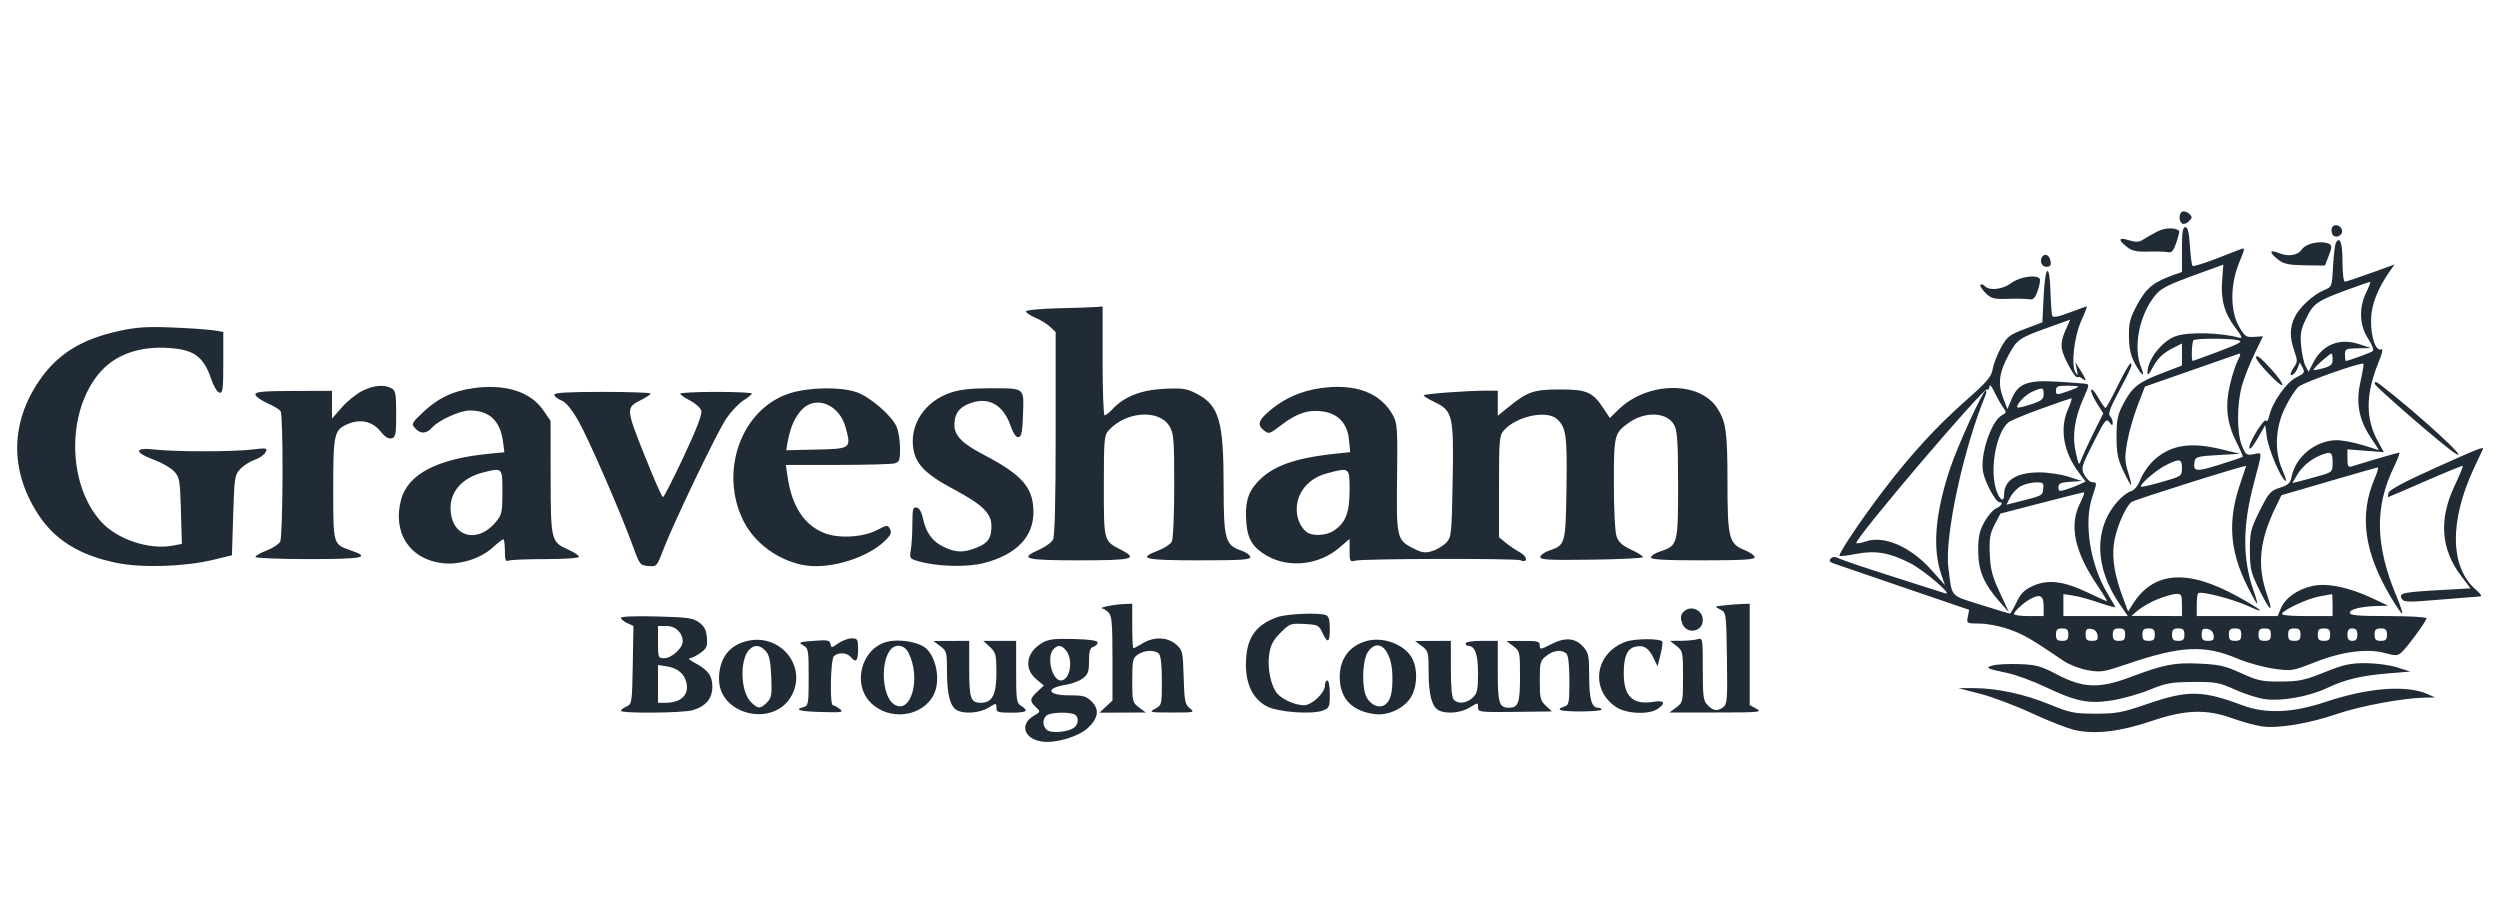 <svg width="163" height="59" viewBox="0 0 163 59" fill="none" xmlns="http://www.w3.org/2000/svg">
<g id="Frame">
<path id="Vector" fill-rule="evenodd" clip-rule="evenodd" d="M142.303 13.793C142.055 13.886 142.038 14.429 142.279 14.578C142.376 14.638 142.572 14.569 142.716 14.426C142.944 14.197 142.947 14.137 142.74 13.941C142.611 13.819 142.414 13.752 142.303 13.793ZM152.041 14.858C151.994 14.981 152.014 15.177 152.085 15.293C152.266 15.586 152.767 15.36 152.7 15.015C152.633 14.666 152.158 14.553 152.041 14.858ZM140.653 15.095C140.343 15.258 139.932 15.493 139.739 15.616C139.464 15.793 139.267 15.804 138.813 15.664C138.131 15.454 138.071 15.626 138.665 16.093C139.004 16.361 139.296 16.425 140.074 16.404C140.614 16.389 141.192 16.406 141.36 16.442C141.597 16.492 141.717 16.353 141.9 15.81C142.03 15.427 142.11 15.088 142.078 15.056C141.843 14.82 141.139 14.84 140.653 15.095ZM142.263 16.273V17.735L141.787 17.901C140.431 18.375 139.95 18.757 139.373 19.817C138.881 20.721 138.802 21.013 138.807 21.917C138.811 22.678 138.91 23.153 139.167 23.642C139.611 24.49 139.916 24.704 139.6 23.947C139.083 22.705 139.45 20.663 140.42 19.387C140.882 18.781 141.154 18.639 143.492 17.788L144.962 17.253L144.883 18.253C144.782 19.533 145.027 20.423 145.739 21.359C146.16 21.912 146.232 22.085 146.017 22.023C144.844 21.69 142.732 21.629 141.9 21.904C140.974 22.21 139.995 23.46 140.015 24.31C140.019 24.482 140.116 24.403 140.277 24.097C140.653 23.384 140.984 23.049 141.659 22.704L142.263 22.395V23.832L140.934 24.343C139.399 24.933 139.009 25.246 138.426 26.359C138.071 27.033 138.001 27.379 137.999 28.458C137.996 29.528 138.071 29.91 138.43 30.679C138.668 31.19 138.897 31.608 138.938 31.608C138.979 31.608 138.896 31.242 138.754 30.796C138.533 30.102 138.523 29.819 138.689 28.851C138.795 28.227 139.1 27.152 139.365 26.462L139.848 25.206L142.787 24.18C144.403 23.616 145.823 23.119 145.943 23.077C146.111 23.018 146.102 23.114 145.902 23.502C145.76 23.778 145.529 24.497 145.389 25.1C145.068 26.486 145.193 27.59 145.81 28.816C146.065 29.323 146.252 29.761 146.225 29.787C146.199 29.814 145.509 30.046 144.692 30.303C143.144 30.79 142.96 30.76 143.097 30.042C143.144 29.794 143.368 29.738 144.6 29.67L146.047 29.589L144.888 29.306C142.853 28.81 141.611 28.989 140.507 29.936C140.163 30.232 139.747 30.804 139.582 31.208C139.385 31.692 139.161 31.973 138.923 32.034C138.725 32.085 138.335 32.387 138.057 32.704C136.504 34.478 136.562 36.999 138.212 39.405L138.736 40.168H134.533V38.735L135.137 38.824C135.469 38.873 136.23 39.079 136.828 39.282C137.426 39.485 137.915 39.623 137.915 39.589C137.915 39.555 137.704 39.18 137.445 38.757C136.277 36.844 135.839 34.105 136.424 32.375C136.725 31.485 136.726 31.446 136.445 31.446C136.284 31.446 136.042 31.234 135.908 30.974C135.673 30.518 135.693 30.447 136.486 28.868C137.226 27.396 137.329 27.263 137.525 27.524C137.707 27.764 137.745 27.77 137.749 27.562C137.752 27.424 137.672 27.23 137.572 27.129C137.437 26.994 137.575 26.601 138.109 25.603C138.923 24.078 139.085 23.694 138.909 23.694C138.842 23.694 138.467 24.348 138.076 25.147C137.685 25.947 137.326 26.6 137.278 26.6C137.23 26.599 137.015 26.291 136.801 25.915C136.587 25.538 136.383 25.316 136.348 25.419C136.314 25.523 136.476 25.911 136.709 26.28L137.132 26.953L136.517 28.19C136.179 28.871 135.82 29.644 135.721 29.909C135.539 30.391 135.539 30.391 135.335 29.473C135.093 28.392 135.272 27.209 135.877 25.884C136.204 25.167 136.221 25.05 135.998 25.022C135.857 25.004 135.051 24.944 134.208 24.889C132.225 24.759 131.597 24.986 131.174 25.984L130.883 26.672L130.595 25.917C130.251 25.013 130.344 24.287 130.947 23.172C131.507 22.137 131.646 22.037 133.425 21.398L134.974 20.842L134.657 21.561C134.448 22.033 134.373 22.449 134.438 22.773C134.554 23.353 135.325 24.73 135.459 24.596C135.509 24.546 135.648 24.585 135.766 24.684C136.076 24.942 136.033 24.75 135.646 24.142L135.309 23.613L135.406 24.097C135.489 24.509 135.476 24.536 135.321 24.278C135.022 23.782 135.235 21.932 135.709 20.892C135.938 20.39 136.095 19.979 136.058 19.979C136.02 19.979 135.514 20.159 134.933 20.378C134.162 20.669 133.856 20.724 133.805 20.58C133.766 20.471 133.714 19.765 133.691 19.01C133.63 17.072 133.343 17.276 133.245 19.326L133.164 21.015L132.037 21.441C131.013 21.827 130.869 21.939 130.468 22.659C130.225 23.095 129.981 23.723 129.925 24.055C129.838 24.568 129.576 24.877 128.192 26.099C126.266 27.8 124.612 29.6 122.832 31.931C121.364 33.854 119.832 36.137 119.938 36.243C119.977 36.282 120.447 36.227 120.983 36.122C122.248 35.872 123.162 36.021 124.506 36.697C125.453 37.173 127.459 38.903 126.803 38.678C126.67 38.633 125.149 38.147 123.422 37.598C121.694 37.049 120.117 36.518 119.916 36.417C119.642 36.28 119.504 36.28 119.366 36.418C119.228 36.556 119.279 36.638 119.571 36.743C119.784 36.821 121.856 37.531 124.175 38.322L128.39 39.76L128.301 40.206C128.213 40.649 128.219 40.653 129.078 40.656C129.562 40.658 130.407 40.823 130.994 41.031C131.941 41.367 132.421 41.645 134.564 43.101C134.912 43.337 135.609 43.605 136.113 43.695C136.96 43.847 137.15 43.818 138.64 43.31C142.18 42.103 143.725 42.025 145.886 42.942C146.506 43.205 147.557 43.498 148.221 43.593C149.416 43.765 149.446 43.76 150.959 43.166C152.735 42.469 154.377 42.262 155.541 42.589C156.147 42.759 156.317 42.756 156.542 42.571C156.892 42.283 158.206 40.499 158.206 40.312C158.206 40.233 157.083 40.168 155.71 40.168C153.704 40.168 153.214 40.124 153.214 39.947C153.214 39.713 153.959 39.537 155.066 39.51L155.71 39.494L154.744 39.036C153.161 38.285 151.716 37.987 150.746 38.211C149.77 38.437 148.987 38.999 148.709 39.673L148.504 40.168H143.229V39.468C143.229 39.083 143.268 38.729 143.316 38.681C143.482 38.515 145.573 39.051 146.611 39.527C147.853 40.096 147.472 39.76 145.882 38.884C142.598 37.075 140.39 37.247 139.04 39.415L138.754 39.874L138.408 38.946C137.884 37.54 137.705 36.495 137.819 35.498C137.925 34.573 138.541 33.089 138.966 32.735C139.143 32.587 146.455 30.286 146.449 30.38C146.448 30.389 146.267 30.931 146.046 31.584C145.237 33.974 145.38 35.939 146.53 38.229C146.843 38.851 147.128 39.36 147.165 39.36C147.201 39.36 147.095 38.971 146.928 38.496C146.206 36.437 146.213 34.293 146.948 31.521C147.526 29.344 147.525 29.494 146.952 29.609C146.488 29.702 146.43 29.663 146.184 29.084C145.831 28.254 145.834 26.309 146.19 25.095C146.342 24.577 146.709 23.653 147.006 23.042L147.545 21.93L146.965 21.964C146.434 21.995 146.352 21.938 145.975 21.271C145.402 20.257 145.409 18.549 145.994 17.125C146.394 16.15 146.395 16.132 146.064 16.259C145.878 16.33 145.123 16.622 144.386 16.908C143.649 17.193 143.004 17.384 142.953 17.333C142.901 17.281 142.824 16.692 142.781 16.025C142.725 15.143 142.643 14.81 142.483 14.81C142.313 14.81 142.263 15.143 142.263 16.273ZM152.308 15.811C152.241 15.92 152.154 16.615 152.116 17.355C152.046 18.69 152.042 18.701 151.531 18.915C150.808 19.218 149.914 20.043 149.608 20.691C149.285 21.373 149.28 22.003 149.589 22.881C149.801 23.485 149.801 23.602 149.589 23.907C149.457 24.096 149.349 24.311 149.349 24.385C149.349 24.622 149.689 24.319 149.819 23.966L149.945 23.625L150.129 23.97C150.294 24.279 150.252 24.344 149.71 24.61C149.07 24.923 148.126 26.278 147.949 27.139C147.896 27.39 147.807 27.52 147.75 27.427C147.621 27.218 146.562 28.958 146.653 29.23C146.689 29.339 146.938 29.042 147.207 28.571L147.695 27.715L147.797 28.49C147.902 29.28 148.695 31.16 149.004 31.351C149.098 31.41 149.018 31.109 148.828 30.684C148.277 29.455 148.336 27.904 148.984 26.583C149.265 26.009 149.662 25.394 149.865 25.216C150.201 24.922 153.969 23.589 154.097 23.719C154.127 23.75 154.04 24.274 153.903 24.884C153.591 26.277 153.793 27.362 154.583 28.541C154.881 28.984 155.111 29.346 155.095 29.345C155.079 29.343 154.606 29.198 154.045 29.021C153.483 28.845 152.727 28.701 152.365 28.701C151.001 28.701 149.675 29.768 149.415 31.076C149.33 31.502 149.2 31.624 148.646 31.8C148.038 31.993 147.924 32.122 147.338 33.291C146.749 34.466 146.696 34.678 146.694 35.876C146.692 37.009 146.758 37.317 147.197 38.23C147.978 39.855 148.28 40.13 147.816 38.795C147.148 36.872 147.309 35.246 148.386 33.038L148.752 32.288L151.85 31.383C153.553 30.884 154.989 30.477 155.041 30.477C155.092 30.477 155 30.791 154.836 31.175C153.804 33.591 154.128 35.979 155.89 38.948C156.234 39.527 156.562 40.002 156.62 40.004C156.678 40.005 156.512 39.496 156.251 38.873C154.864 35.562 154.815 33.048 156.088 30.437C156.337 29.926 156.493 29.508 156.435 29.508C156.348 29.508 154.369 30.084 153.334 30.41C153.101 30.484 153.053 30.397 153.053 29.899V29.3L154.241 29.39L155.43 29.48L155.056 28.808C154.223 27.312 154.229 25.727 155.074 23.641C155.348 22.967 155.394 22.718 155.237 22.779C154.898 22.91 154.581 21.971 154.592 20.867C154.601 19.895 155.011 18.831 155.819 17.681L156.129 17.241L154.583 17.802C153.732 18.111 152.968 18.364 152.884 18.364C152.799 18.364 152.731 17.787 152.731 17.081C152.731 15.857 152.573 15.382 152.308 15.811ZM150.533 15.94C150.343 16.017 150.136 16.162 150.074 16.263C149.838 16.646 149.191 16.754 148.604 16.508C147.936 16.228 147.925 16.471 148.584 16.965C148.916 17.213 149.285 17.285 150.296 17.298L151.586 17.315L151.835 16.678C152.032 16.176 152.042 16.013 151.884 15.912C151.626 15.748 150.975 15.761 150.533 15.94ZM133.195 16.691C132.946 16.94 133.09 17.395 133.417 17.395C133.668 17.395 133.738 17.308 133.699 17.044C133.646 16.68 133.387 16.499 133.195 16.691ZM131.151 18.445C130.571 18.874 129.733 18.977 129.415 18.657C129.31 18.552 129.179 18.511 129.124 18.567C129.069 18.622 129.214 18.858 129.446 19.091C129.826 19.472 129.977 19.512 130.953 19.484C131.549 19.467 132.173 19.481 132.339 19.514C132.567 19.56 132.695 19.422 132.86 18.951C132.981 18.607 133.04 18.262 132.992 18.184C132.806 17.882 131.699 18.04 131.151 18.445ZM153.133 18.861C151.085 19.609 150.843 19.773 150.373 20.738C150.015 21.472 149.962 21.752 150.034 22.547C150.081 23.065 150.209 23.657 150.319 23.863L150.519 24.238L150.816 23.657C151.43 22.457 152.541 22.011 153.838 22.445L154.583 22.694L153.737 22.709C152.947 22.724 152.892 22.751 152.892 23.128C152.892 23.35 152.915 23.532 152.943 23.532C153.109 23.532 154.605 22.985 154.717 22.883C154.792 22.816 154.649 22.453 154.401 22.077C153.831 21.213 153.788 20.056 154.286 19.046C154.471 18.671 154.577 18.37 154.522 18.377C154.467 18.384 153.842 18.602 153.133 18.861ZM69.031 20.099C67.814 20.128 66.897 20.216 66.897 20.305C66.897 20.389 67.168 20.573 67.499 20.711C67.83 20.85 68.264 21.118 68.465 21.307L68.829 21.65V28.255C68.829 32.696 68.772 34.967 68.655 35.187C68.558 35.367 68.16 35.656 67.769 35.83C66.416 36.43 66.799 36.534 70.359 36.534C73.903 36.534 74.255 36.441 73.046 35.822C71.961 35.267 71.97 35.3 71.97 31.681C71.97 28.64 71.992 28.387 72.291 28.055C73.406 26.818 75.568 26.668 76.244 27.78C76.529 28.249 76.558 28.61 76.559 31.659C76.559 33.567 76.49 35.15 76.4 35.319C76.313 35.483 75.914 35.743 75.514 35.896C74.13 36.426 74.58 36.534 78.173 36.534C81.002 36.534 81.552 36.496 81.515 36.306C81.491 36.181 81.219 35.993 80.912 35.889C79.889 35.544 79.782 35.152 79.781 31.737C79.78 27.425 79.489 26.428 78.007 25.661C77.378 25.335 77.106 25.295 75.915 25.35C74.418 25.419 73.298 25.856 72.546 26.666C72.331 26.896 72.095 27.085 72.022 27.085C71.949 27.085 71.889 25.486 71.889 23.532V19.979L71.527 20.014C71.328 20.034 70.204 20.072 69.031 20.099ZM7.759 21.579C5.292 22.121 3.743 23.087 2.556 24.824C0.674 27.579 0.642 30.672 2.468 33.505C3.564 35.206 5.184 36.21 7.631 36.705C9.283 37.04 12.051 36.948 13.915 36.496L15.123 36.204L15.204 33.596C15.28 31.121 15.304 30.966 15.67 30.575C15.882 30.349 16.3 30.083 16.597 29.984C16.895 29.886 17.213 29.667 17.303 29.497C17.459 29.204 17.418 29.195 16.456 29.308C15.155 29.462 11.39 29.462 10.091 29.309C8.757 29.151 8.72 29.493 10.02 29.969C10.535 30.157 11.131 30.497 11.344 30.725C11.707 31.112 11.737 31.284 11.796 33.301L11.858 35.463L11.262 35.575C9.716 35.866 7.629 35.165 6.584 34.005C4.343 31.517 4.341 26.694 6.58 24.209C7.668 23 9.411 22.476 11.484 22.733C12.743 22.889 13.324 23.387 13.761 24.684C13.925 25.172 14.164 25.574 14.306 25.603C14.526 25.649 14.559 25.388 14.559 23.646V21.637L13.875 21.533C13.498 21.475 12.285 21.393 11.178 21.35C9.573 21.287 8.879 21.333 7.759 21.579ZM143.015 22.186C142.905 22.296 142.86 23.532 142.966 23.532C142.998 23.532 143.768 23.252 144.676 22.91C146.007 22.409 146.254 22.268 145.946 22.186C145.438 22.049 143.151 22.05 143.015 22.186ZM151.362 23.554C151.046 23.832 150.812 24.084 150.842 24.115C150.872 24.145 151.164 24.095 151.492 24.005C151.971 23.872 152.086 23.763 152.086 23.444C152.086 23.226 152.053 23.048 152.012 23.048C151.97 23.048 151.678 23.275 151.362 23.554ZM147.099 23.33C147.11 23.578 148.681 25.224 148.797 25.108C148.863 25.042 148.561 24.596 148.126 24.116C147.37 23.282 147.088 23.066 147.099 23.33ZM154.825 25.013C154.826 25.191 159.449 29.187 160.098 29.57C161.179 30.208 157.612 26.941 155.209 25.093C154.929 24.878 154.824 24.856 154.825 25.013ZM129.713 25.197C129.707 25.358 129.633 25.447 129.549 25.395C129.323 25.255 120.85 35.22 121.036 35.406C121.079 35.45 121.348 35.404 121.634 35.304C122.833 34.885 124.565 35.638 125.941 37.176L126.81 38.149L126.579 37.482C125.983 35.762 126.167 33.489 127.139 30.564C127.641 29.053 129.279 25.47 129.468 25.47C129.527 25.47 129.523 25.597 129.459 25.753C128.011 29.261 126.779 34.98 127.033 37.005C127.284 38.996 127.103 38.788 129.14 39.431C130.141 39.748 130.997 40.006 131.042 40.006C131.086 40.006 131.285 39.67 131.483 39.26C131.768 38.67 131.996 38.446 132.571 38.191C133.538 37.761 134.549 37.887 136.109 38.629C136.766 38.943 137.336 39.199 137.374 39.199C137.412 39.199 137.145 38.757 136.779 38.217C135.246 35.953 134.886 34.239 135.636 32.779C135.83 32.401 135.933 32.096 135.865 32.099C135.797 32.103 134.545 32.417 133.084 32.796L130.427 33.486L130.055 34.202C129.743 34.803 129.691 35.115 129.734 36.13C129.776 37.125 129.892 37.572 130.386 38.634L130.988 39.926L130.363 39.219C129.337 38.057 128.977 37.192 128.979 35.888C128.98 34.986 129.062 34.61 129.383 34.031C129.604 33.631 129.948 33.232 130.146 33.144C130.512 32.983 130.636 32.738 130.353 32.738C130.115 32.738 129.417 31.437 129.294 30.764C129.093 29.66 129.827 27.45 130.519 27.079C130.831 26.912 130.836 26.877 130.596 26.549C130.454 26.355 130.201 25.906 130.032 25.551C129.851 25.171 129.72 25.025 129.713 25.197ZM23.616 25.488C23.238 25.676 22.64 26.158 22.287 26.561L21.645 27.293V25.482L19.149 25.489C17.143 25.495 16.653 25.54 16.653 25.718C16.653 25.84 16.995 26.091 17.412 26.277C17.83 26.462 18.227 26.701 18.296 26.809C18.481 27.102 18.453 34.967 18.265 35.319C18.178 35.483 17.779 35.743 17.379 35.896C16.98 36.049 16.653 36.237 16.653 36.314C16.653 36.39 18.217 36.453 20.129 36.453C23.708 36.453 24.214 36.347 22.864 35.882C21.714 35.485 21.726 35.525 21.726 31.884C21.726 28.256 21.78 28.022 22.713 27.631C23.512 27.297 24.302 27.485 24.817 28.134C25.099 28.487 25.332 28.632 25.533 28.58C25.797 28.51 25.832 28.326 25.832 26.992C25.832 25.664 25.794 25.461 25.521 25.314C25.037 25.055 24.366 25.116 23.616 25.488ZM30.779 25.32C29.486 25.514 28.558 25.964 27.606 26.856C26.835 27.58 26.807 27.635 27.062 27.918C27.417 28.311 27.806 28.295 28.183 27.87C28.607 27.392 29.991 26.766 30.628 26.764C31.905 26.76 32.624 27.438 32.798 28.811L32.884 29.486L31.814 29.592C28.516 29.921 26.612 30.914 26.161 32.541C25.563 34.703 26.695 36.465 28.849 36.72C29.946 36.851 31.316 36.429 32.099 35.72C32.438 35.413 32.761 35.161 32.817 35.161C32.872 35.161 32.918 35.496 32.918 35.905C32.918 36.517 32.963 36.632 33.173 36.551C33.313 36.497 34.4 36.453 35.588 36.453C36.851 36.453 37.749 36.389 37.749 36.299C37.749 36.215 37.429 36.003 37.038 35.83C35.931 35.339 35.907 35.238 35.902 31.098L35.897 27.438L35.413 26.737C34.57 25.516 32.891 25.003 30.779 25.32ZM86.015 25.32C84.886 25.49 83.835 25.938 82.985 26.613C82.072 27.339 81.928 27.674 82.376 28.037C82.729 28.325 82.749 28.319 83.553 27.705C84.56 26.935 85.325 26.688 86.262 26.829C87.266 26.98 87.853 27.622 87.955 28.679L88.031 29.48L87.086 29.58C84.363 29.869 82.914 30.402 81.954 31.467C81.337 32.153 81.158 32.841 81.264 34.125C81.351 35.175 81.715 35.738 82.642 36.258C84.064 37.055 86.02 36.829 87.313 35.72L87.993 35.136V35.893C87.993 36.607 88.014 36.644 88.372 36.554C88.904 36.42 98.805 36.397 99.129 36.528C99.638 36.736 99.607 36.288 99.093 36.008C98.809 35.853 98.388 35.569 98.157 35.377L97.736 35.028V31.721C97.736 28.641 97.758 28.389 98.058 28.055C98.887 27.133 100.847 26.717 101.513 27.321C102.115 27.868 102.185 28.372 102.134 31.82C102.079 35.499 102.068 35.537 100.992 35.902C100.707 35.999 100.454 36.181 100.429 36.306C100.392 36.497 100.92 36.527 103.73 36.491C105.571 36.468 107.094 36.395 107.117 36.329C107.139 36.263 106.802 36.046 106.367 35.846C105.777 35.574 105.532 35.354 105.401 34.974C105.298 34.679 105.224 33.245 105.224 31.539C105.224 28.345 105.249 28.242 106.206 27.559C107.284 26.789 108.727 26.872 109.169 27.731C109.362 28.105 109.411 28.898 109.411 31.65C109.411 35.514 109.394 35.574 108.211 35.966C107.897 36.07 107.64 36.24 107.64 36.345C107.64 36.483 108.543 36.534 111.021 36.534C113.631 36.534 114.403 36.487 114.403 36.331C114.403 36.219 114.105 36.008 113.741 35.861C112.726 35.454 112.632 35.078 112.631 31.411C112.63 28.14 112.535 27.474 111.944 26.582C110.778 24.822 107.397 24.881 105.535 26.695L104.961 27.255L104.569 26.658C103.848 25.559 103.464 25.389 101.709 25.391C99.997 25.393 99.596 25.531 98.34 26.551L97.655 27.107V25.47H96.956C95.649 25.47 92.824 25.68 92.824 25.778C92.824 25.831 93.132 26.022 93.509 26.202C94.722 26.783 94.79 27.071 94.713 31.327C94.651 34.839 94.632 35.021 94.296 35.38C94.102 35.586 93.693 35.833 93.386 35.927C92.916 36.072 92.721 36.044 92.142 35.751C91.073 35.209 91.039 35.06 91.089 31.123C91.129 28.001 91.103 27.596 90.836 27.104C90.01 25.584 88.349 24.97 86.015 25.32ZM134.05 25.46C134.05 25.761 134.08 25.763 134.775 25.526C135.173 25.39 135.499 25.249 135.499 25.213C135.499 25.177 135.173 25.147 134.775 25.147C134.165 25.147 134.05 25.197 134.05 25.46ZM51.494 25.642C48.334 26.646 46.853 30.755 48.486 33.99C49.239 35.483 50.89 36.641 52.601 36.876C54.203 37.096 56.561 36.357 57.67 35.287C58.081 34.891 58.154 34.729 58.029 34.495C57.879 34.214 57.842 34.216 57.196 34.554C56.281 35.032 54.718 35.128 53.768 34.764C52.446 34.258 51.625 33.008 51.349 31.083L51.24 30.316L54.599 30.313C56.447 30.312 58.122 30.267 58.322 30.214C58.641 30.128 58.684 30.012 58.684 29.242C58.684 28.761 58.586 28.131 58.466 27.843C58.16 27.108 56.732 25.872 55.836 25.566C54.791 25.209 52.744 25.244 51.494 25.642ZM61.934 25.616C60.342 26.168 59.36 27.597 59.53 29.114C59.655 30.221 60.289 30.89 62.163 31.889C64.049 32.895 64.642 33.468 64.642 34.286C64.642 35.09 64.428 35.406 63.678 35.707C62.821 36.051 62.309 36.037 61.509 35.649C60.781 35.296 60.363 34.708 60.168 33.766C60.087 33.376 59.936 33.124 59.764 33.091C59.527 33.045 59.489 33.188 59.487 34.14C59.486 34.746 59.442 35.509 59.388 35.834C59.293 36.412 59.307 36.432 59.913 36.602C61.147 36.948 63.043 36.996 64.154 36.71C66.256 36.169 67.38 35.014 67.38 33.396C67.38 31.794 66.662 30.967 64.115 29.637C62.72 28.909 62.227 28.402 62.227 27.699C62.227 27.017 62.498 26.606 63.12 26.345C64.382 25.816 65.383 26.324 65.887 27.748C66.077 28.283 66.251 28.532 66.413 28.501C66.604 28.465 66.665 28.14 66.701 26.983C66.756 25.233 66.865 25.311 64.401 25.316C63.263 25.319 62.539 25.406 61.934 25.616ZM132.501 25.541C132.028 25.747 131.402 26.421 131.547 26.567C131.584 26.604 131.981 26.512 132.429 26.362C133.11 26.135 133.245 26.026 133.245 25.7C133.245 25.252 133.189 25.24 132.501 25.541ZM36.139 25.733C36.139 25.834 36.346 26.002 36.599 26.107C36.912 26.237 37.269 26.668 37.719 27.459C38.394 28.644 40.489 33.463 41.279 35.646C41.7 36.809 41.739 36.859 42.269 36.904C42.81 36.95 42.83 36.93 43.208 35.935C43.888 34.147 46.756 28.165 47.354 27.289C47.671 26.824 48.177 26.291 48.476 26.105C48.776 25.919 49.022 25.718 49.022 25.659C49.022 25.6 47.971 25.551 46.687 25.551C45.403 25.551 44.352 25.604 44.352 25.669C44.352 25.734 44.636 25.932 44.984 26.11C45.332 26.288 45.664 26.584 45.722 26.767C45.795 26.998 45.446 27.913 44.583 29.757C43.898 31.219 43.287 32.415 43.224 32.415C43.161 32.415 42.615 31.173 42.01 29.654C40.801 26.616 40.799 26.576 41.826 26.063C42.153 25.9 42.419 25.718 42.419 25.659C42.419 25.599 41.006 25.551 39.279 25.551C37.054 25.551 36.139 25.604 36.139 25.733ZM133.068 26.654C132.041 27.025 131.088 27.421 130.952 27.535C130.14 28.212 129.708 30.641 130.164 31.971C130.389 32.628 130.668 32.779 130.668 32.243C130.668 31.31 131.48 30.8 132.966 30.8C133.53 30.8 134.385 30.927 134.866 31.082L135.741 31.363L134.976 31.413C134.351 31.455 134.211 31.52 134.211 31.77C134.211 32.041 134.27 32.057 134.734 31.909C135.022 31.818 135.42 31.664 135.619 31.568L135.98 31.393L135.571 30.855C134.53 29.486 134.265 27.936 134.851 26.641C135.022 26.264 135.111 25.961 135.049 25.968C134.987 25.975 134.095 26.284 133.068 26.654ZM52.307 26.683C51.851 27.141 51.53 27.847 51.369 28.746L51.26 29.357L53.241 29.311C55.489 29.26 55.505 29.248 55.138 27.88C54.737 26.387 53.235 25.752 52.307 26.683ZM158.739 30.525C156.788 31.401 155.784 31.937 155.734 32.128C155.693 32.286 155.679 32.415 155.703 32.415C155.727 32.415 156.821 31.945 158.134 31.37C159.448 30.795 160.546 30.348 160.575 30.377C160.604 30.406 160.364 30.986 160.042 31.667C159.001 33.866 159.138 35.792 160.461 37.545L161.077 38.361L159.199 38.466C156.674 38.607 156.397 38.666 156.585 39.017C156.722 39.274 156.907 39.28 159.12 39.094C160.433 38.984 161.603 38.889 161.721 38.885C161.838 38.88 161.717 38.692 161.451 38.468C159.735 37.02 159.68 33.996 161.305 30.52C161.586 29.919 161.843 29.373 161.876 29.306C161.987 29.084 161.684 29.201 158.739 30.525ZM151.305 29.681C150.664 29.938 150.088 30.422 149.769 30.97L149.464 31.493L149.93 31.378C150.186 31.316 150.776 31.155 151.241 31.021C152.076 30.78 152.086 30.77 152.086 30.143C152.086 29.473 151.979 29.41 151.305 29.681ZM141.22 30.326C140.586 30.643 139.471 31.607 139.594 31.731C139.63 31.766 140.244 31.627 140.961 31.421C142.247 31.051 142.263 31.04 142.263 30.519C142.263 29.906 142.115 29.878 141.22 30.326ZM31.549 30.79C30.195 31.12 29.377 31.994 29.376 33.11C29.374 34.978 31.082 35.517 32.322 34.04C32.723 33.561 32.757 33.41 32.757 32.08C32.757 30.482 32.766 30.492 31.549 30.79ZM86.487 30.871C85.507 31.135 84.797 31.828 84.599 32.715C84.432 33.459 84.66 34.249 85.164 34.668C85.531 34.973 86.445 34.94 86.958 34.603C87.73 34.096 87.992 33.429 87.992 31.971C87.993 30.453 88.006 30.462 86.487 30.871ZM131.757 31.699C131.515 31.831 131.204 32.157 131.066 32.424L130.816 32.909L131.266 32.797C133.213 32.308 133.162 32.331 133.215 31.881C133.262 31.485 133.218 31.447 132.732 31.453C132.438 31.456 132 31.567 131.757 31.699ZM140.733 39.044C140.29 39.217 139.711 39.537 139.445 39.757L138.962 40.156L140.612 40.162L142.263 40.168V39.441C142.263 38.793 142.224 38.715 141.901 38.723C141.702 38.727 141.176 38.872 140.733 39.044ZM151.27 38.877C150.518 39.005 148.97 39.707 148.787 40.003C148.721 40.111 149.272 40.168 150.386 40.168H152.086V39.441C152.086 39.041 152.068 38.723 152.046 38.733C152.024 38.744 151.675 38.809 151.27 38.877ZM132.359 39.064C131.921 39.308 131.312 39.871 131.312 40.035C131.312 40.108 131.747 40.168 132.279 40.168H133.245V39.522C133.245 38.825 133.01 38.703 132.359 39.064ZM72.211 39.522C71.901 39.587 71.733 39.65 71.838 39.662C71.942 39.674 72.141 39.798 72.28 39.937C72.49 40.148 72.533 40.656 72.533 42.933V45.675L72.107 46.071L71.681 46.467L73.194 46.462L74.707 46.457L74.264 46.125C73.84 45.807 73.822 45.736 73.822 44.363C73.822 43.067 73.856 42.908 74.18 42.681C74.606 42.381 75.291 42.352 75.561 42.623C75.685 42.747 75.754 43.383 75.754 44.394C75.754 45.949 75.748 45.976 75.311 46.213C74.892 46.441 74.951 46.454 76.398 46.457C77.876 46.46 77.916 46.45 77.578 46.181C77.263 45.93 77.222 45.722 77.175 44.151C77.125 42.462 77.107 42.387 76.671 42.011C76.107 41.525 75.233 41.498 74.502 41.945C74.212 42.123 73.941 42.268 73.898 42.268C73.856 42.268 73.822 41.614 73.822 40.814V39.36L73.298 39.382C73.01 39.393 72.521 39.456 72.211 39.522ZM112.324 39.479C111.778 39.546 111.777 39.548 112.163 39.741C112.55 39.934 112.552 39.945 112.596 42.918C112.635 45.58 112.61 45.922 112.363 46.103C111.976 46.387 111.716 46.356 111.344 45.982C111.056 45.693 111.022 45.444 111.022 43.621C111.022 41.587 111.021 41.584 110.659 41.681C110.46 41.735 109.979 41.78 109.591 41.781L108.885 41.783L109.309 42.118C109.718 42.441 109.733 42.511 109.733 44.123C109.733 45.758 109.724 45.801 109.29 46.125L108.848 46.457L111.907 46.455C114.711 46.454 114.93 46.434 114.524 46.213L114.081 45.972V39.36L113.477 39.386C113.145 39.4 112.626 39.442 112.324 39.479ZM109.725 39.935C109.576 40.115 109.56 40.312 109.669 40.622C109.937 41.391 111.022 41.231 111.022 40.423C111.022 39.731 110.162 39.407 109.725 39.935ZM83.284 40.236C81.825 40.758 81.239 41.641 81.233 43.324C81.228 44.626 81.714 45.598 82.598 46.053C83.344 46.438 85.544 46.599 86.262 46.323C86.671 46.165 86.705 46.084 86.705 45.26C86.705 44.769 86.632 44.367 86.544 44.367C86.455 44.367 86.383 44.518 86.383 44.703C86.383 45.18 85.529 45.982 85.021 45.982C84.471 45.982 83.634 45.621 83.292 45.235C82.865 44.753 82.616 43.575 82.751 42.674C82.844 42.051 83.005 41.741 83.488 41.256C84.082 40.661 84.145 40.638 85.043 40.684C85.923 40.73 85.995 40.765 86.222 41.255C86.561 41.987 86.705 41.91 86.705 40.993C86.705 40.421 86.634 40.175 86.45 40.105C85.993 39.928 83.901 40.016 83.284 40.236ZM40.487 40.285C40.487 40.37 40.67 40.523 40.893 40.625L41.3 40.811L41.256 43.356C41.213 45.821 41.2 45.907 40.849 46.061C40.65 46.149 40.487 46.276 40.487 46.344C40.487 46.524 44.5 46.494 45.143 46.309C46.016 46.058 46.445 45.551 46.445 44.771C46.445 44.05 46.154 43.667 45.237 43.182C44.972 43.042 44.852 42.924 44.971 42.92C45.09 42.916 45.402 42.761 45.664 42.574C46.077 42.279 46.133 42.147 46.091 41.58C46.054 41.085 45.934 40.846 45.59 40.59C45.192 40.292 44.864 40.245 42.812 40.192C41.408 40.156 40.487 40.193 40.487 40.285ZM42.902 41.864C42.902 42.881 42.915 42.914 43.312 42.914C43.787 42.914 44.513 42.256 44.513 41.826C44.513 41.261 44.047 40.814 43.457 40.814H42.902V41.864ZM134.05 41.379C134.05 41.702 134.131 41.783 134.453 41.783C134.775 41.783 134.855 41.702 134.855 41.379C134.855 41.056 134.775 40.975 134.453 40.975C134.131 40.975 134.05 41.056 134.05 41.379ZM135.983 41.368C135.983 41.706 136.059 41.783 136.396 41.783C136.733 41.783 136.801 41.715 136.759 41.42C136.726 41.186 136.578 41.038 136.345 41.005C136.05 40.963 135.983 41.03 135.983 41.368ZM137.754 41.379C137.754 41.702 137.834 41.783 138.157 41.783C138.479 41.783 138.559 41.702 138.559 41.379C138.559 41.056 138.479 40.975 138.157 40.975C137.834 40.975 137.754 41.056 137.754 41.379ZM139.686 41.379C139.686 41.702 139.767 41.783 140.089 41.783C140.411 41.783 140.492 41.702 140.492 41.379C140.492 41.056 140.411 40.975 140.089 40.975C139.767 40.975 139.686 41.056 139.686 41.379ZM141.619 41.379C141.619 41.702 141.699 41.783 142.021 41.783C142.344 41.783 142.424 41.702 142.424 41.379C142.424 41.056 142.344 40.975 142.021 40.975C141.699 40.975 141.619 41.056 141.619 41.379ZM143.551 41.368C143.551 41.706 143.628 41.783 143.965 41.783C144.302 41.783 144.369 41.715 144.328 41.42C144.294 41.186 144.147 41.038 143.914 41.005C143.619 40.963 143.551 41.03 143.551 41.368ZM145.323 41.379C145.323 41.702 145.403 41.783 145.725 41.783C146.047 41.783 146.128 41.702 146.128 41.379C146.128 41.056 146.047 40.975 145.725 40.975C145.403 40.975 145.323 41.056 145.323 41.379ZM147.255 41.379C147.255 41.702 147.336 41.783 147.658 41.783C147.98 41.783 148.06 41.702 148.06 41.379C148.06 41.056 147.98 40.975 147.658 40.975C147.336 40.975 147.255 41.056 147.255 41.379ZM149.188 41.379C149.188 41.702 149.268 41.783 149.59 41.783C149.912 41.783 149.993 41.702 149.993 41.379C149.993 41.056 149.912 40.975 149.59 40.975C149.268 40.975 149.188 41.056 149.188 41.379ZM151.12 41.379C151.12 41.702 151.201 41.783 151.523 41.783C151.845 41.783 151.925 41.702 151.925 41.379C151.925 41.056 151.845 40.975 151.523 40.975C151.201 40.975 151.12 41.056 151.12 41.379ZM153.053 41.379C153.053 41.675 153.138 41.783 153.375 41.783C153.611 41.783 153.697 41.675 153.697 41.379C153.697 41.083 153.611 40.975 153.375 40.975C153.138 40.975 153.053 41.083 153.053 41.379ZM154.824 41.379C154.824 41.702 154.905 41.783 155.227 41.783C155.549 41.783 155.629 41.702 155.629 41.379C155.629 41.056 155.549 40.975 155.227 40.975C154.905 40.975 154.824 41.056 154.824 41.379ZM48.744 41.785C47.548 42.055 46.898 42.908 46.879 44.236C46.842 46.63 50.481 47.477 51.62 45.339C52.631 43.444 50.895 41.299 48.744 41.785ZM53.048 41.783C52.096 41.856 52.034 41.883 52.363 42.071C52.706 42.268 52.726 42.379 52.726 44.146C52.726 45.877 52.702 46.019 52.404 46.097C51.73 46.274 52.135 46.387 53.572 46.425C54.919 46.46 55.031 46.441 54.748 46.223C54.576 46.091 54.377 45.982 54.305 45.982C54.091 45.982 54.15 43.004 54.368 42.784C54.636 42.516 55.222 42.542 55.463 42.833C55.805 43.246 55.946 43.104 55.946 42.348C55.946 41.673 55.916 41.621 55.528 41.621C55.298 41.621 54.905 41.768 54.654 41.947C54.229 42.251 54.195 42.254 54.146 41.988C54.101 41.739 53.959 41.713 53.048 41.783ZM57.929 41.821C56.21 42.174 55.515 44.556 56.766 45.811C57.975 47.023 60.125 46.758 60.874 45.304C61.385 44.314 60.995 42.568 60.163 42.122C59.59 41.814 58.608 41.682 57.929 41.821ZM67.914 41.937C66.906 42.553 66.748 43.593 67.559 44.277L68.061 44.7L67.64 45.091C67.135 45.56 67.12 45.715 67.537 46.105C67.852 46.4 67.851 46.405 67.395 46.675C66.448 47.236 66.771 48.192 67.963 48.353C68.837 48.47 70.319 48.028 70.921 47.471C71.609 46.834 71.698 46.26 71.187 45.748C70.832 45.391 70.637 45.336 69.732 45.336C68.251 45.336 68.126 44.856 69.55 44.636C69.903 44.582 70.374 44.4 70.597 44.231C70.939 43.974 71.004 43.795 71.004 43.094C71.004 42.444 71.065 42.243 71.285 42.174C71.44 42.124 71.566 41.998 71.566 41.893C71.564 41.762 71.072 41.69 69.995 41.663C68.681 41.63 68.344 41.675 67.914 41.937ZM89.183 41.773C88.028 42.053 87.351 42.922 87.35 44.125C87.35 45.534 88.133 46.367 89.641 46.561C90.568 46.68 91.667 46.123 92.059 45.336C92.439 44.573 92.421 43.485 92.016 42.829C91.512 42.01 90.209 41.524 89.183 41.773ZM101.158 41.994C100.444 42.359 100.393 42.365 100.393 42.084C100.393 41.82 100.261 41.784 99.306 41.788L98.219 41.793L98.662 42.125C99.095 42.449 99.105 42.494 99.105 44.106C99.105 45.841 98.997 46.144 98.38 46.144C97.743 46.144 97.655 45.855 97.655 43.77V41.783H96.609C96.018 41.783 95.562 41.853 95.562 41.945C95.562 42.033 95.629 42.106 95.712 42.106C96.168 42.106 96.367 42.648 96.367 43.888C96.367 44.991 96.32 45.206 96.014 45.492C95.62 45.86 95.081 45.92 94.789 45.627C94.661 45.499 94.596 44.812 94.596 43.608V41.783L93.428 41.788L92.261 41.793L92.703 42.125C93.124 42.439 93.146 42.523 93.146 43.791C93.146 45.273 93.352 46.07 93.797 46.309C94.287 46.572 95.25 46.487 95.825 46.131C96.364 45.797 96.367 45.796 96.367 46.119C96.367 46.431 96.461 46.442 98.776 46.415L101.185 46.386L100.789 46.016C100.433 45.684 100.393 45.518 100.393 44.372C100.393 43.189 100.423 43.075 100.817 42.764C101.292 42.389 101.841 42.331 102.132 42.623C102.256 42.747 102.325 43.381 102.325 44.389C102.325 45.819 102.297 45.97 102.003 46.063C101.348 46.272 101.719 46.386 103.05 46.386C103.803 46.386 104.419 46.332 104.419 46.265C104.419 46.198 104.313 46.144 104.183 46.144C103.773 46.144 103.614 45.563 103.614 44.064C103.614 42.785 103.57 42.559 103.251 42.196C102.719 41.589 102.071 41.527 101.158 41.994ZM105.978 41.847C103.989 42.587 103.65 44.949 105.369 46.1C106.037 46.548 107.524 46.611 108.087 46.215C108.636 45.83 108.522 45.643 107.808 45.758C106.46 45.974 105.868 45.408 105.868 43.901C105.868 42.809 106.087 42.3 106.612 42.168C107.159 42.03 107.49 42.235 107.816 42.911L108.073 43.446L108.266 42.675C108.372 42.252 108.42 41.866 108.372 41.817C108.169 41.614 106.55 41.634 105.978 41.847ZM61.301 42.125C61.722 42.439 61.744 42.523 61.744 43.791C61.744 45.273 61.95 46.07 62.394 46.309C62.877 46.568 63.882 46.488 64.441 46.146C64.963 45.827 64.965 45.827 64.965 46.146C64.965 46.431 65.074 46.467 65.931 46.467C66.946 46.467 67.109 46.354 66.575 46.02C66.281 45.836 66.253 45.643 66.253 43.801V41.783H64.112L64.538 42.179C64.931 42.544 64.965 42.677 64.965 43.875C64.965 45.303 64.695 45.821 63.95 45.821C63.287 45.821 63.193 45.546 63.193 43.608V41.783L62.026 41.788L60.858 41.793L61.301 42.125ZM48.823 42.389C48.216 43.079 48.294 45.105 48.953 45.766C49.416 46.231 49.573 46.237 50.004 45.805C50.304 45.504 50.336 45.315 50.286 44.126C50.242 43.089 50.16 42.709 49.923 42.446C49.549 42.032 49.155 42.012 48.823 42.389ZM57.979 42.469C57.386 43.408 57.566 45.447 58.283 45.917C59.397 46.65 60.082 44.21 59.228 42.552C58.939 41.991 58.307 41.949 57.979 42.469ZM68.657 42.363C68.231 42.877 68.609 44.367 69.165 44.367C69.741 44.367 69.993 43.106 69.545 42.465C69.249 42.042 68.951 42.007 68.657 42.363ZM89.169 42.535C88.871 42.992 88.782 44.416 89.003 45.213C89.173 45.828 89.8 46.223 90.235 45.989C90.653 45.765 90.815 45.181 90.782 44.017C90.734 42.321 89.844 41.503 89.169 42.535ZM129.944 43.383C129.382 43.53 129.512 43.597 130.907 43.886C131.437 43.995 132.542 44.403 133.362 44.792C135.375 45.749 136.189 45.91 137.737 45.66C138.411 45.551 139.505 45.24 140.17 44.968C141.229 44.535 141.575 44.473 142.988 44.464C144.462 44.455 144.694 44.498 145.728 44.965C146.35 45.247 147.229 45.526 147.681 45.586C148.778 45.732 150.55 45.415 151.709 44.865C152.906 44.298 153.943 44.05 155.734 43.903L157.159 43.786L156.284 43.511C155.794 43.357 154.889 43.237 154.225 43.237C153.235 43.237 152.797 43.334 151.557 43.833C150.263 44.353 149.898 44.43 148.705 44.436C147.482 44.442 147.207 44.384 146.128 43.891C145.103 43.422 144.695 43.328 143.431 43.269C141.762 43.19 141.123 43.314 138.881 44.154C136.857 44.912 135.815 44.87 134.086 43.961C133.066 43.424 132.753 43.339 131.67 43.3C130.986 43.276 130.209 43.313 129.944 43.383ZM42.902 44.588V45.821H43.378C44.42 45.821 44.952 45.297 44.746 44.474C44.606 43.913 44.175 43.563 43.486 43.451L42.902 43.356V44.588ZM129.138 45.244C129.936 45.452 131.457 46.026 132.52 46.522C133.583 47.017 134.849 47.508 135.333 47.612C136.635 47.892 138.274 47.693 140.279 47.012C142.482 46.264 143.848 46.219 145.564 46.838C146.184 47.062 147.038 47.297 147.461 47.36C148.509 47.516 150.551 47.177 152.408 46.539C153.886 46.032 156.688 45.512 158.09 45.485L158.77 45.472L158.286 45.258C156.901 44.644 154.404 44.835 151.611 45.77C149.478 46.484 147.731 46.553 146.208 45.986C143.552 44.995 142.653 44.986 139.928 45.923C138.362 46.462 137.979 46.532 136.627 46.531C135.23 46.529 134.968 46.476 133.618 45.921C131.996 45.254 130.151 44.862 128.655 44.865L127.689 44.868L129.138 45.244ZM68.218 46.661C67.952 46.927 67.975 47.356 68.267 47.599C68.552 47.836 69.686 47.728 70.043 47.431C70.355 47.172 70.344 46.688 70.024 46.565C69.585 46.396 68.42 46.458 68.218 46.661Z" fill="#212B36"/>
</g>
</svg>
